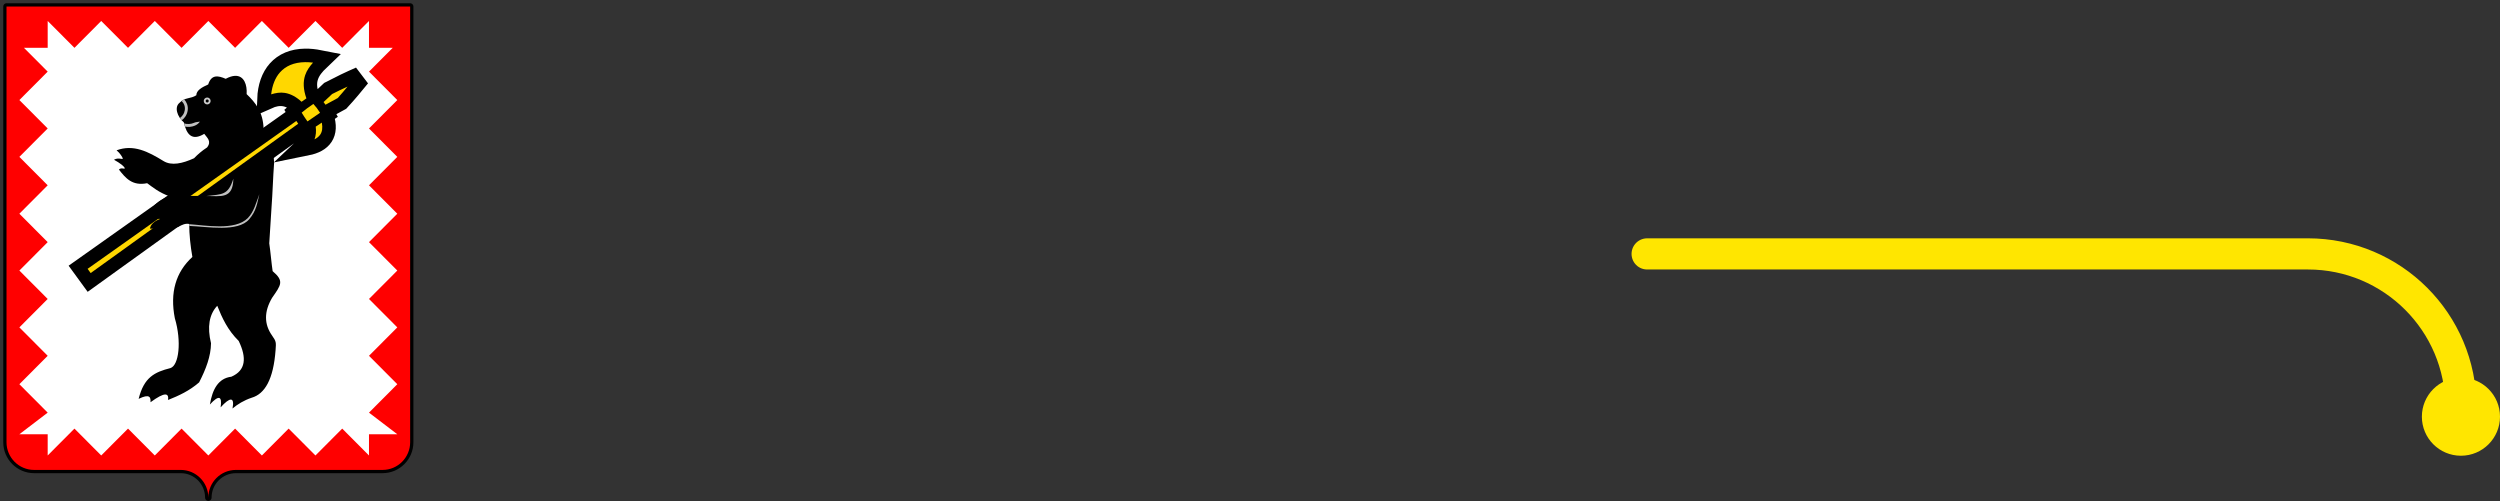 <?xml version="1.0" encoding="UTF-8"?> <svg xmlns="http://www.w3.org/2000/svg" width="384" height="77" viewBox="0 0 384 77" fill="none"><rect x="0" y="0" width="384" height="77" fill="#333333" stroke="none"/> <path d="M1 1V67.927C1 70.275 2.898 72.18 5.237 72.18H27.763C30.102 72.18 32 74.086 32 76.433C32 74.086 33.898 72.18 36.237 72.18H58.763C61.102 72.18 63 70.275 63 67.927V1H1Z" fill="white"></path> <path d="M1 1V67.927C1 70.275 2.898 72.18 5.237 72.18H27.763C30.102 72.18 32 74.086 32 76.433C32 74.086 33.898 72.18 36.237 72.18H58.763C61.102 72.18 63 70.275 63 67.927V1H1V1Z" stroke="black" stroke-linecap="round" stroke-linejoin="round"></path> <path d="M1 1V67.927C1 70.275 2.898 72.18 5.237 72.18H27.763C30.102 72.18 32 74.086 32 76.433C32 74.086 33.898 72.18 36.237 72.18H58.763C61.102 72.18 63 70.275 63 67.927V1H29.788H1ZM7.324 3.22L11.436 7.347L15.547 3.22L19.664 7.347L23.776 3.22L27.888 7.347L32 3.22L36.112 7.347L40.224 3.22L44.336 7.347L48.453 3.22L52.564 7.347L56.676 3.22V7.347H60.319L56.676 11.003L61.025 15.368L56.676 19.732L61.025 24.097L56.676 28.462L61.025 32.827L56.676 37.192L61.025 41.557L56.676 45.921L61.025 50.286L56.676 54.651L61.025 59.016L56.676 63.381L61.025 66.701H56.676V69.961L52.564 65.834L48.453 69.961L44.336 65.834L40.224 69.961L36.112 65.834L32 69.961L27.888 65.834L23.776 69.961L19.664 65.834L15.547 69.961L11.436 65.834L7.324 69.961V66.701H2.975L7.324 63.381L2.975 59.016L7.324 54.651L2.975 50.286L7.324 45.921L2.975 41.557L7.324 37.192L2.975 32.827L7.324 28.462L2.975 24.097L7.324 19.732L2.975 15.368L7.324 11.003L3.681 7.347H7.324V3.22Z" fill="#FF0000"></path> <path fill-rule="evenodd" clip-rule="evenodd" d="M46.856 9.038C43.17 9.099 41.219 11.535 41.072 15.204C42.807 14.427 44.542 14.461 46.277 16.28C46.737 15.955 47.196 15.629 47.655 15.304C46.441 12.347 47.568 10.708 49.086 9.258C48.285 9.1 47.539 9.026 46.856 9.038ZM55.31 11.817C53.779 12.483 52.249 13.219 50.717 14.022C50.156 14.551 49.595 15.082 49.033 15.612C49.305 15.987 49.58 16.365 49.852 16.741C50.634 16.314 51.419 15.885 52.202 15.458C53.325 14.245 54.324 13.03 55.31 11.817ZM48.214 15.304C47.289 15.861 46.454 16.508 45.665 17.202C46.073 17.919 46.552 18.636 47.096 19.353C48.006 18.712 48.941 18.096 49.852 17.456C49.384 16.585 48.818 15.902 48.214 15.304ZM45.652 17.863L12.742 41.173L13.813 42.643L46.49 19.133L45.652 17.863ZM49.752 18.017L47.961 19.199C48.234 20.514 47.96 21.551 47.143 22.319C49.478 21.846 50.547 20.54 49.752 18.017Z" fill="#DAA520" stroke="black" stroke-width="3.134"></path> <path d="M49.433 18.832C49.585 19.641 49.483 20.224 49.2 20.656C49.008 20.949 48.709 21.2 48.308 21.404C48.526 20.817 48.59 20.161 48.494 19.453L49.433 18.832ZM48.135 15.966C48.509 16.365 48.847 16.815 49.16 17.322C48.522 17.764 47.876 18.204 47.229 18.652C46.903 18.201 46.607 17.751 46.337 17.302C46.907 16.821 47.502 16.372 48.135 15.966ZM53.38 13.3C52.885 13.886 52.419 14.475 51.882 15.057C51.254 15.4 50.626 15.744 49.998 16.086C49.899 15.95 49.798 15.815 49.699 15.679C50.136 15.266 50.574 14.854 51.01 14.443C51.801 14.029 52.59 13.678 53.38 13.3ZM46.863 9.546C47.243 9.539 47.654 9.569 48.081 9.619C47.578 10.188 47.121 10.801 46.87 11.557C46.541 12.545 46.571 13.726 47.063 15.111C46.815 15.286 46.565 15.457 46.317 15.632C45.49 14.864 44.628 14.409 43.755 14.269C43.039 14.155 42.339 14.278 41.651 14.49C41.817 13.088 42.269 11.933 43.009 11.109C43.878 10.143 45.129 9.574 46.863 9.546ZM45.519 18.578L45.805 19.006L13.927 41.941L13.454 41.293L45.519 18.578Z" fill="#FFD700"></path> <path fill-rule="evenodd" clip-rule="evenodd" d="M34.69 29.438C34.69 29.439 34.689 29.439 34.689 29.439C34.689 29.439 34.689 29.439 34.688 29.439" fill="#CCCCCC"></path> <path fill-rule="evenodd" clip-rule="evenodd" d="M34.688 29.439C34.688 29.439 34.689 29.439 34.689 29.439C34.689 29.439 34.689 29.438 34.689 29.438" fill="#CCCCCC"></path> <path fill-rule="evenodd" clip-rule="evenodd" d="M34.69 29.438C34.69 29.438 34.69 29.438 34.69 29.438C34.69 29.438 34.689 29.438 34.689 29.438C34.69 29.438 34.69 29.438 34.69 29.438V29.438Z" fill="#CCCCCC"></path> <path fill-rule="evenodd" clip-rule="evenodd" d="M34.967 29.793C34.957 29.801 34.975 29.787 34.967 29.793V29.793Z" fill="#CCCCCC"></path> <path fill-rule="evenodd" clip-rule="evenodd" d="M34.695 29.433C34.695 29.434 34.694 29.434 34.694 29.434L34.693 29.435C34.694 29.435 34.695 29.434 34.695 29.433L34.695 29.433L34.695 29.433Z" fill="#CCCCCC"></path> <path fill-rule="evenodd" clip-rule="evenodd" d="M34.693 29.436C34.693 29.435 34.694 29.435 34.695 29.434L34.694 29.434C34.694 29.435 34.694 29.435 34.693 29.436L34.693 29.436Z" fill="#CCCCCC"></path> <path fill-rule="evenodd" clip-rule="evenodd" d="M36.086 11.65C35.69 11.669 35.219 11.812 34.668 12.104C33.532 11.615 32.478 11.383 31.979 12.973C31.012 13.405 30.166 13.878 30.155 14.63C29.316 15.199 28.323 14.946 27.599 15.772C26.73 16.437 27.209 17.917 28.245 18.812C28.662 20.718 29.527 21.678 31.373 20.556C31.814 21.168 32.55 21.695 31.806 22.647C30.962 23.199 30.336 23.752 29.809 24.304C28.023 25.121 26.35 25.497 25.116 24.738C22.755 23.285 20.499 22.125 17.907 23.088C18.466 23.554 18.798 24.138 18.852 24.317C18.943 24.616 18.214 24.107 17.508 24.538C18.454 25.052 19.164 25.612 19.159 25.854C19.155 26.031 18.614 25.672 18.267 26.047C19.284 27.353 20.322 28.603 22.6 28.139C23.447 28.749 24.365 29.54 26.021 30.15C24.973 30.491 24.197 30.981 23.465 31.8C23.871 31.858 24.278 31.915 24.683 31.974C23.427 32.402 22.717 33.158 22.254 34.065C23.078 33.77 23.803 33.51 24.597 33.63C23.679 33.965 23.157 34.46 23.033 35.114C24.461 35.125 26.091 35.27 27.373 34.853C27.931 34.539 28.492 34.278 29.05 34.399C29.054 34.398 29.06 34.399 29.064 34.399C29.064 36.052 29.254 37.785 29.549 39.469C26.985 41.81 26.084 44.948 26.854 48.883C27.915 52.423 27.484 56.122 26.175 56.539C23.763 57.151 22.117 57.938 21.295 61.263C22.999 60.437 23.169 61.01 23.119 61.784C25.357 60.144 25.96 60.367 25.815 61.436C27.467 60.775 29.095 60.031 30.588 58.73C31.617 56.726 32.396 54.722 32.412 52.718C31.804 50.219 32.126 48.302 33.37 46.965C34.122 48.854 34.984 50.715 36.665 52.37C37.917 54.963 37.762 56.896 35.54 57.862C33.528 58.109 32.629 59.792 32.239 62.131C33.599 60.649 34.15 60.793 33.889 62.565C35.309 60.995 36.072 60.904 35.713 62.746C36.495 62.092 37.417 61.51 38.662 61.089C40.675 60.503 41.998 58.284 42.33 53.76C42.416 52.585 42.434 52.45 41.791 51.542C40.55 49.788 40.55 47.859 41.791 45.749C43.198 43.73 43.661 43.175 41.877 41.647C41.704 40.543 41.532 38.483 41.358 37.378C41.474 35.548 41.588 33.717 41.704 31.887C41.878 29.591 41.93 27.301 42.104 25.005C42.072 24.204 41.952 23.468 41.764 22.774C38.685 24.541 34.615 27.677 31.353 30.023C30.503 30.13 29.506 30.118 28.464 30.036L41.132 21.064L41.059 20.877C40.882 20.501 40.691 20.138 40.486 19.774C40.415 17.202 39.23 15.749 37.883 14.456C37.979 13.043 37.501 11.582 36.086 11.65L36.086 11.65Z" fill="black"></path> <path fill-rule="evenodd" clip-rule="evenodd" d="M28.284 15.281C28.142 15.341 28.005 15.416 27.874 15.516C28.082 15.694 28.226 15.909 28.31 16.139C28.399 16.383 28.422 16.646 28.386 16.905C28.348 17.166 28.25 17.423 28.095 17.651H28.094C27.973 17.83 27.818 17.992 27.63 18.125C27.714 18.248 27.807 18.367 27.908 18.481C28.133 18.319 28.32 18.122 28.467 17.906L28.466 17.905C28.66 17.619 28.784 17.297 28.83 16.968C28.878 16.637 28.847 16.299 28.732 15.984C28.639 15.728 28.491 15.489 28.284 15.281L28.284 15.281ZM28.278 18.961C28.319 19.133 28.364 19.297 28.413 19.451C28.931 19.544 29.49 19.492 29.95 19.29C30.1 19.223 30.242 19.14 30.369 19.04C30.498 18.939 30.612 18.82 30.705 18.685L30.706 18.684L30.709 18.68C30.396 18.746 30.054 18.726 29.77 18.877C29.323 19.074 28.762 19.099 28.278 18.961V18.961Z" fill="#C0C0C0"></path> <path fill-rule="evenodd" clip-rule="evenodd" d="M32.2 15.133C31.993 14.926 31.657 14.926 31.451 15.133C31.244 15.341 31.244 15.678 31.451 15.885C31.657 16.092 31.993 16.092 32.2 15.885C32.406 15.678 32.406 15.341 32.2 15.133ZM31.991 15.343C31.899 15.251 31.751 15.251 31.659 15.343C31.568 15.434 31.568 15.584 31.659 15.675C31.751 15.767 31.899 15.767 31.991 15.675C32.083 15.584 32.083 15.434 31.991 15.343Z" fill="#CCCCCC"></path> <path fill-rule="evenodd" clip-rule="evenodd" d="M35.842 27.444C35.044 30.038 34.104 29.812 31.718 30.111C33.92 30.097 35.801 30.622 35.842 27.444Z" fill="#C0C0C0"></path> <path fill-rule="evenodd" clip-rule="evenodd" d="M29.061 34.435C29.061 34.577 29.062 34.561 29.066 34.704C31.844 34.801 36.526 35.709 38.275 33.679C39.417 32.352 39.51 31.145 39.84 29.822C39.346 31.106 39.013 32.519 38.073 33.485C36.123 35.488 31.456 34.589 29.061 34.435Z" fill="#C0C0C0"></path> <path d="M378 62.5V62.5C378 49.521 367.479 39 354.5 39H253" stroke="#FFE600" stroke-width="4.788" stroke-linecap="round"></path> <circle cx="378" cy="64" r="6" fill="#FFE600"></circle> </svg> 